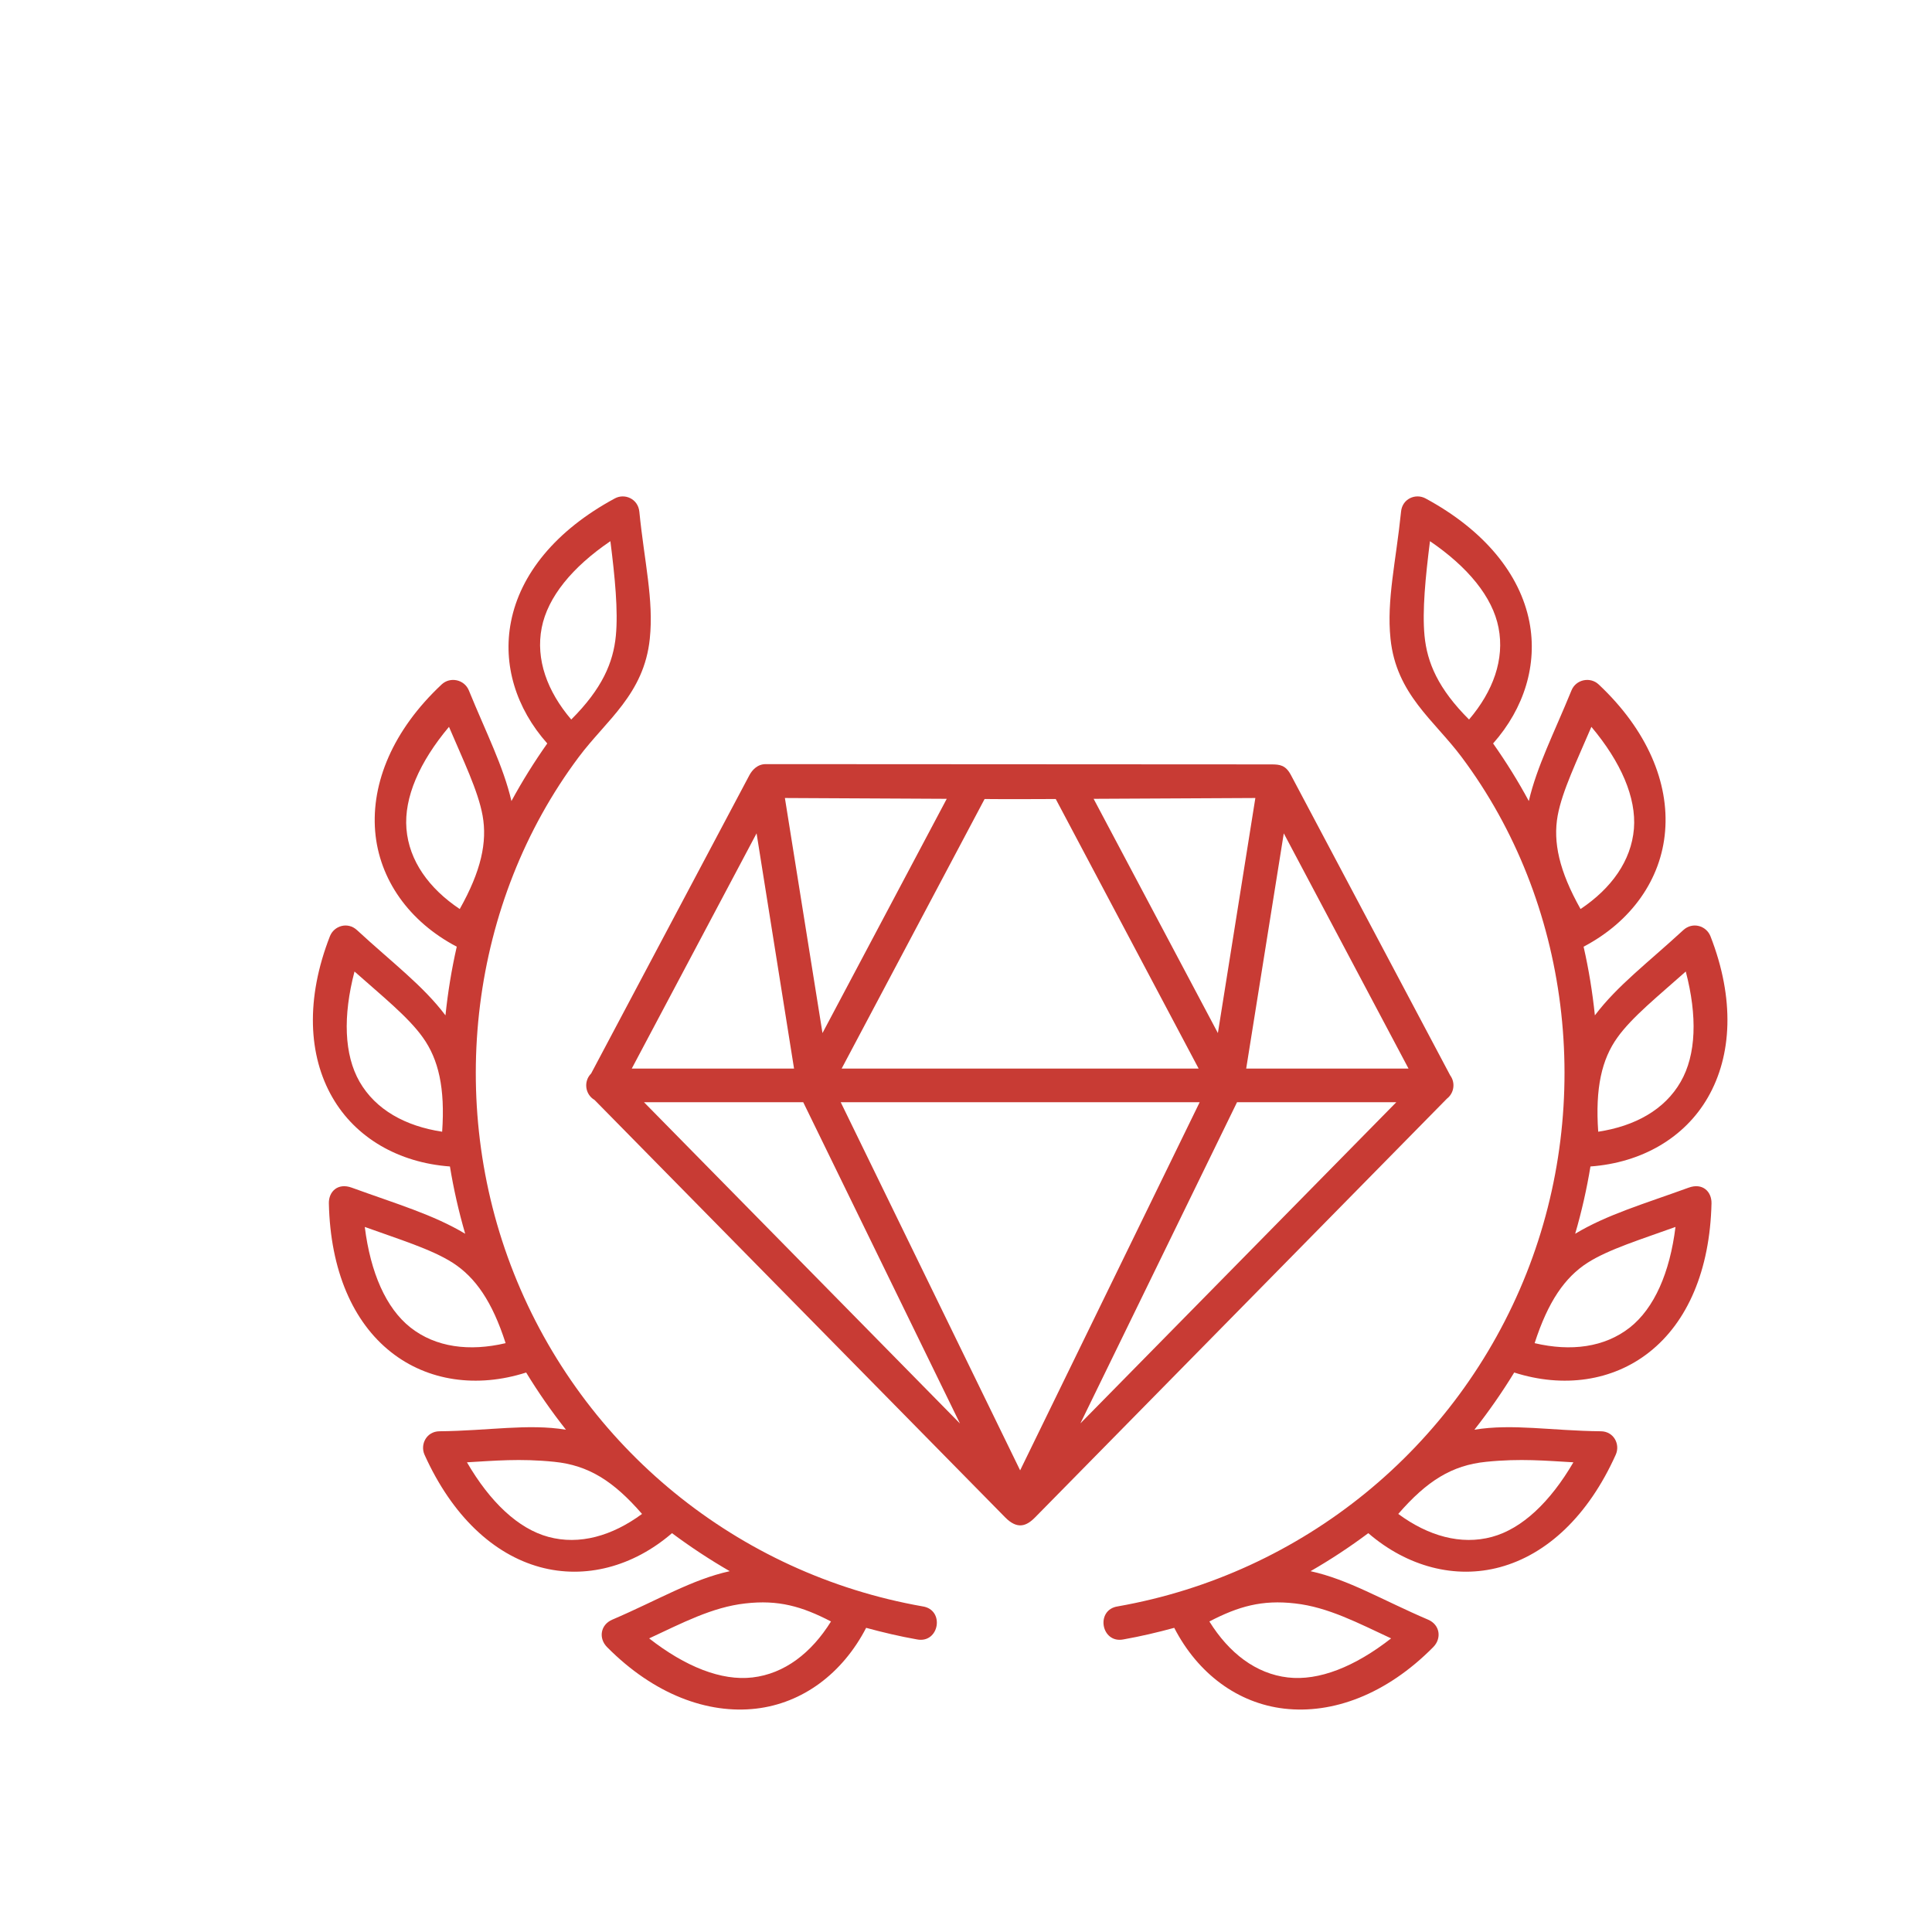 <?xml version="1.0" encoding="UTF-8" standalone="no"?>
<svg
   width="1024"
   zoomAndPan="magnify"
   viewBox="0 0 768 768"
   height="1024"
   preserveAspectRatio="xMidYMid meet"
   version="1.0"
   id="svg6"
   sodipodi:docname="quality.svg"
   inkscape:version="1.4 (86a8ad7, 2024-10-11)"
   xmlns:inkscape="http://www.inkscape.org/namespaces/inkscape"
   xmlns:sodipodi="http://sodipodi.sourceforge.net/DTD/sodipodi-0.dtd"
   xmlns="http://www.w3.org/2000/svg"
   xmlns:svg="http://www.w3.org/2000/svg">
  <sodipodi:namedview
     id="namedview6"
     pagecolor="#ffffff"
     bordercolor="#000000"
     borderopacity="0.25"
     inkscape:showpageshadow="2"
     inkscape:pageopacity="0.0"
     inkscape:pagecheckerboard="0"
     inkscape:deskcolor="#d1d1d1"
     inkscape:zoom="0.78808594"
     inkscape:cx="512"
     inkscape:cy="512"
     inkscape:window-width="1920"
     inkscape:window-height="1009"
     inkscape:window-x="-8"
     inkscape:window-y="-8"
     inkscape:window-maximized="1"
     inkscape:current-layer="svg6" />
  <defs
     id="defs2">
    <clipPath
       id="04154de0f5">
      <path
         d="M 108.516 97.191 L 327.23 97.191 L 327.23 109.062 L 108.516 109.062 Z M 108.516 97.191 "
         clip-rule="nonzero"
         id="path1" />
    </clipPath>
    <clipPath
       id="9c98108993">
      <path
         d="M 111.898 99.301 C 170.102 97.199 184.727 97.051 205.125 97.273 C 235.125 97.648 300.977 99.227 316.426 100.5 C 320.551 100.875 322.426 101.023 324.148 101.551 C 325.125 101.926 325.801 102.074 326.25 102.75 C 326.852 103.5 327.301 105.148 327.148 106.125 C 327.074 106.949 326.477 107.699 325.875 108.148 C 325.352 108.676 324.449 108.977 323.625 109.051 C 322.875 109.051 321.977 108.898 321.375 108.375 C 320.625 107.773 319.801 106.199 319.727 105.227 C 319.727 104.398 320.023 103.574 320.551 102.977 C 321.227 102.227 322.801 101.551 323.773 101.551 C 324.523 101.551 325.426 101.926 325.949 102.449 C 326.551 102.977 327.074 103.727 327.148 104.551 C 327.301 105.449 326.852 107.176 326.176 107.926 C 325.648 108.523 325.051 108.824 324.074 108.977 C 322.273 109.273 319.727 107.926 316.273 107.551 C 309.301 106.727 297.602 106.5 284.699 106.051 C 264.148 105.375 228.75 104.398 205.125 104.176 C 186.227 104.023 170.176 104.176 154.051 104.625 C 139.426 105 117.898 107.324 112.426 106.648 C 111.074 106.5 110.625 106.352 109.949 105.898 C 109.273 105.375 108.676 104.477 108.602 103.648 C 108.449 102.676 108.898 101.102 109.574 100.426 C 110.102 99.75 111.898 99.301 111.898 99.301 "
         clip-rule="nonzero"
         id="path2" />
    </clipPath>
  </defs>
  <rect
     x="-76.8"
     width="921.6"
     fill="#ffffff"
     y="-76.8"
     height="921.6"
     fill-opacity="1"
     id="rect2" />
  <rect
     x="-76.8"
     width="921.6"
     fill="#ffffff"
     y="-76.8"
     height="921.6"
     fill-opacity="1"
     id="rect3" />
  <path
     fill="#C83B34"
     d="M 491.742 438.141 L 555.062 438.141 L 429.469 565.824 Z M 334.195 438.141 L 476.891 438.141 L 405.52 584.488 Z M 255.988 438.141 L 319.293 438.141 L 381.605 565.867 Z M 510.324 331.266 L 559.914 424.785 L 495.379 424.785 Z M 300.75 331.266 L 315.648 424.785 L 251.129 424.785 Z M 391.395 317.621 C 400.809 317.719 410.223 317.656 419.676 317.621 L 476.48 424.785 L 334.562 424.785 Z M 499.023 317.219 L 484.129 410.66 L 434.73 317.543 Z M 312.008 317.219 L 376.344 317.543 L 326.949 410.66 Z M 304.395 303.75 C 301.012 303.75 298.949 306.219 297.926 308.094 L 234.984 426.734 C 231.891 429.828 232.555 435.043 236.348 437.258 L 399.559 603.168 C 404.418 608.094 408.016 606.699 411.48 603.168 L 575.168 436.738 C 578.035 434.531 578.629 430.406 576.469 427.469 L 513.121 308.016 C 511.023 304.082 508.625 303.898 505.613 303.859 Z M 304.395 303.75 "
     fill-opacity="1"
     fill-rule="nonzero"
     id="path4" />
  <path
     fill="#C83B34"
     d="M 330.332 644.559 C 322.531 657.105 311.832 665.34 299.098 666.816 C 286.781 668.25 272.465 662.551 258.043 651.285 C 271.109 645.219 283.094 638.852 296.266 637.391 C 309.402 635.871 318.781 638.562 330.332 644.559 Z M 220.309 581.09 C 233.922 582.461 243.855 588.711 255.219 601.812 C 243.332 610.566 230.352 614.285 217.988 610.934 C 206.004 607.695 194.816 597.102 185.621 581.289 C 196.398 580.688 206.695 579.699 220.309 581.09 Z M 145.004 487.727 C 158.578 492.621 171.566 496.598 179.949 501.965 C 188.996 507.777 195.691 517.422 200.988 533.926 C 186.645 537.316 173.219 535.621 163.176 527.711 C 153.438 520.027 147.285 505.902 145.004 487.727 Z M 140.922 386.191 C 151.691 395.762 162.293 404.254 168.07 412.383 C 174.328 421.098 176.977 432.539 175.762 449.875 C 161.156 447.664 149.355 441.152 142.949 430.039 C 136.77 419.27 136.289 403.887 140.922 386.191 Z M 178.48 288.93 C 184.109 302.168 190.07 314.387 191.836 324.203 C 193.75 334.762 191.25 346.242 182.754 361.355 C 170.508 353.148 162.598 342.195 161.566 329.43 C 160.57 317.062 166.715 302.938 178.48 288.93 Z M 242.641 215.125 C 244.441 229.398 245.762 242.758 244.809 252.723 C 243.777 263.395 239.363 273.766 227.078 286.02 C 217.516 274.805 212.875 262.102 215.34 249.523 C 217.73 237.34 227.477 225.43 242.641 215.125 Z M 244.406 198.129 C 220.934 210.789 206.809 228.254 203.129 247.129 C 199.773 264.086 205.07 281.5 217.547 295.539 C 212.324 302.938 207.578 310.559 203.305 318.426 C 200.07 304.555 193.34 291.492 186.383 274.465 C 184.582 270.086 178.953 268.906 175.57 272.07 C 156.105 290.309 147.582 311.242 149.129 330.414 C 150.703 349.539 162.582 366.359 181.566 376.324 C 179.512 385.336 178.035 394.426 177.082 403.625 C 168.141 391.777 156 382.73 141.918 369.742 C 138.238 366.32 132.801 367.977 131.145 372.172 C 121.434 397.035 122.535 419.594 132.141 436.25 C 141.375 452.297 158.438 462.188 178.855 463.691 C 180.324 472.676 182.344 481.574 184.922 490.438 C 172.23 482.832 157.766 478.629 139.863 472.125 C 134.262 470.062 130.617 473.707 130.73 478.383 C 131.324 505.016 140.328 525.586 155.449 537.496 C 170.02 549.016 189.59 551.855 209.156 545.598 C 213.977 553.508 219.238 561.07 224.977 568.332 C 209.82 565.859 194.477 568.742 174.723 568.953 C 169.539 568.988 166.926 574.18 168.762 578.293 C 179.73 602.613 196.172 617.91 214.715 622.961 C 232.59 627.812 251.645 622.812 267.133 609.457 C 274.484 614.938 282.141 619.98 290.086 624.57 C 275 627.883 261.652 636.016 243.367 643.848 C 238.664 645.875 237.852 651.25 241.312 654.746 C 260.07 673.684 281.441 681.418 300.531 679.207 C 318.961 677.078 334.852 665.34 344.309 647.09 C 350.934 648.898 357.629 650.473 364.43 651.68 C 373.371 653.496 375.73 639.871 366.711 638.555 C 293.25 625.609 231.785 575.504 204.266 506.148 C 177.117 437.762 186.977 358.512 230.055 300.945 C 240.98 286.309 256.023 275.969 258.305 253.895 C 259.922 238.477 256.129 223.246 254.145 203.391 C 253.629 198.277 248.332 195.996 244.406 198.129 Z M 244.406 198.129 "
     fill-opacity="1"
     fill-rule="nonzero"
     id="path5" />
  <path
     fill="#C83B34"
     d="M 480.746 644.559 C 488.543 657.105 499.215 665.34 511.934 666.816 C 524.297 668.25 538.57 662.551 552.992 651.285 C 539.938 645.219 527.941 638.852 514.809 637.391 C 501.672 635.871 492.293 638.562 480.746 644.559 Z M 590.77 581.09 C 577.125 582.461 567.195 588.711 555.832 601.812 C 567.711 610.566 580.727 614.285 593.086 610.934 C 605.031 607.695 616.219 597.102 625.449 581.289 C 614.676 580.688 604.371 579.699 590.77 581.09 Z M 666.031 487.727 C 652.484 492.621 639.504 496.598 631.078 501.965 C 622.031 507.777 615.375 517.422 610.039 533.926 C 624.426 537.316 637.809 535.621 647.887 527.711 C 657.605 520.027 663.785 505.902 666.031 487.727 Z M 670.121 386.191 C 659.379 395.762 648.785 404.254 642.973 412.383 C 636.707 421.098 634.102 432.539 635.316 449.875 C 649.887 447.664 661.73 441.152 668.094 430.039 C 674.309 419.27 674.754 403.887 670.121 386.191 Z M 632.598 288.93 C 626.969 302.168 621.008 314.387 619.203 324.203 C 617.289 334.762 619.797 346.242 628.293 361.355 C 640.543 353.148 648.453 342.195 649.512 329.43 C 650.5 317.062 644.363 302.938 632.598 288.93 Z M 568.438 215.125 C 566.645 229.398 565.324 242.758 566.27 252.723 C 567.301 263.395 571.68 273.766 583.969 286.02 C 593.531 274.805 598.164 262.102 595.691 249.523 C 593.332 237.34 583.559 225.43 568.438 215.125 Z M 566.672 198.129 C 590.105 210.789 604.23 228.254 607.945 247.129 C 611.258 264.086 605.961 281.5 593.531 295.539 C 598.742 302.938 603.488 310.559 607.727 318.426 C 610.969 304.555 617.73 291.492 624.68 274.465 C 626.445 270.086 632.117 268.906 635.492 272.07 C 654.914 290.309 663.496 311.242 661.906 330.414 C 660.359 349.539 648.488 366.359 629.504 376.324 C 631.559 385.336 633.035 394.426 633.988 403.625 C 642.93 391.777 655.027 382.73 669.125 369.742 C 672.832 366.32 678.285 367.977 679.938 372.172 C 689.648 397.035 688.504 419.594 678.906 436.25 C 669.676 452.297 652.641 462.188 632.23 463.691 C 630.754 472.676 628.738 481.574 626.16 490.438 C 638.812 482.832 653.312 478.629 671.23 472.125 C 676.816 470.062 680.461 473.707 680.348 478.383 C 679.727 505.016 670.75 525.586 655.629 537.496 C 641.059 549.016 621.484 551.855 601.922 545.598 C 597.09 553.508 591.809 561.07 586.102 568.332 C 601.258 565.859 616.562 568.742 636.352 568.953 C 641.539 568.988 644.152 574.18 642.273 578.293 C 631.348 602.613 614.902 617.91 596.32 622.961 C 578.488 627.812 559.434 622.812 543.914 609.457 C 536.59 614.938 528.938 619.98 520.961 624.57 C 536.082 627.883 549.391 636.016 567.711 643.848 C 572.414 645.875 573.184 651.25 569.738 654.746 C 551.008 673.684 529.637 681.418 510.5 679.207 C 492.074 677.078 476.184 665.34 466.777 647.09 C 460.152 648.898 453.449 650.473 446.648 651.68 C 437.707 653.496 435.32 639.871 444.375 638.555 C 517.824 625.609 579.301 575.504 606.801 506.148 C 633.922 437.762 624.098 358.512 581.023 300.945 C 570.098 286.309 555.02 275.969 552.746 253.895 C 551.156 238.477 554.914 223.246 556.941 203.391 C 557.406 198.277 562.703 195.996 566.672 198.129 Z M 566.672 198.129 "
     fill-opacity="1"
     fill-rule="nonzero"
     id="path6" />
</svg>
